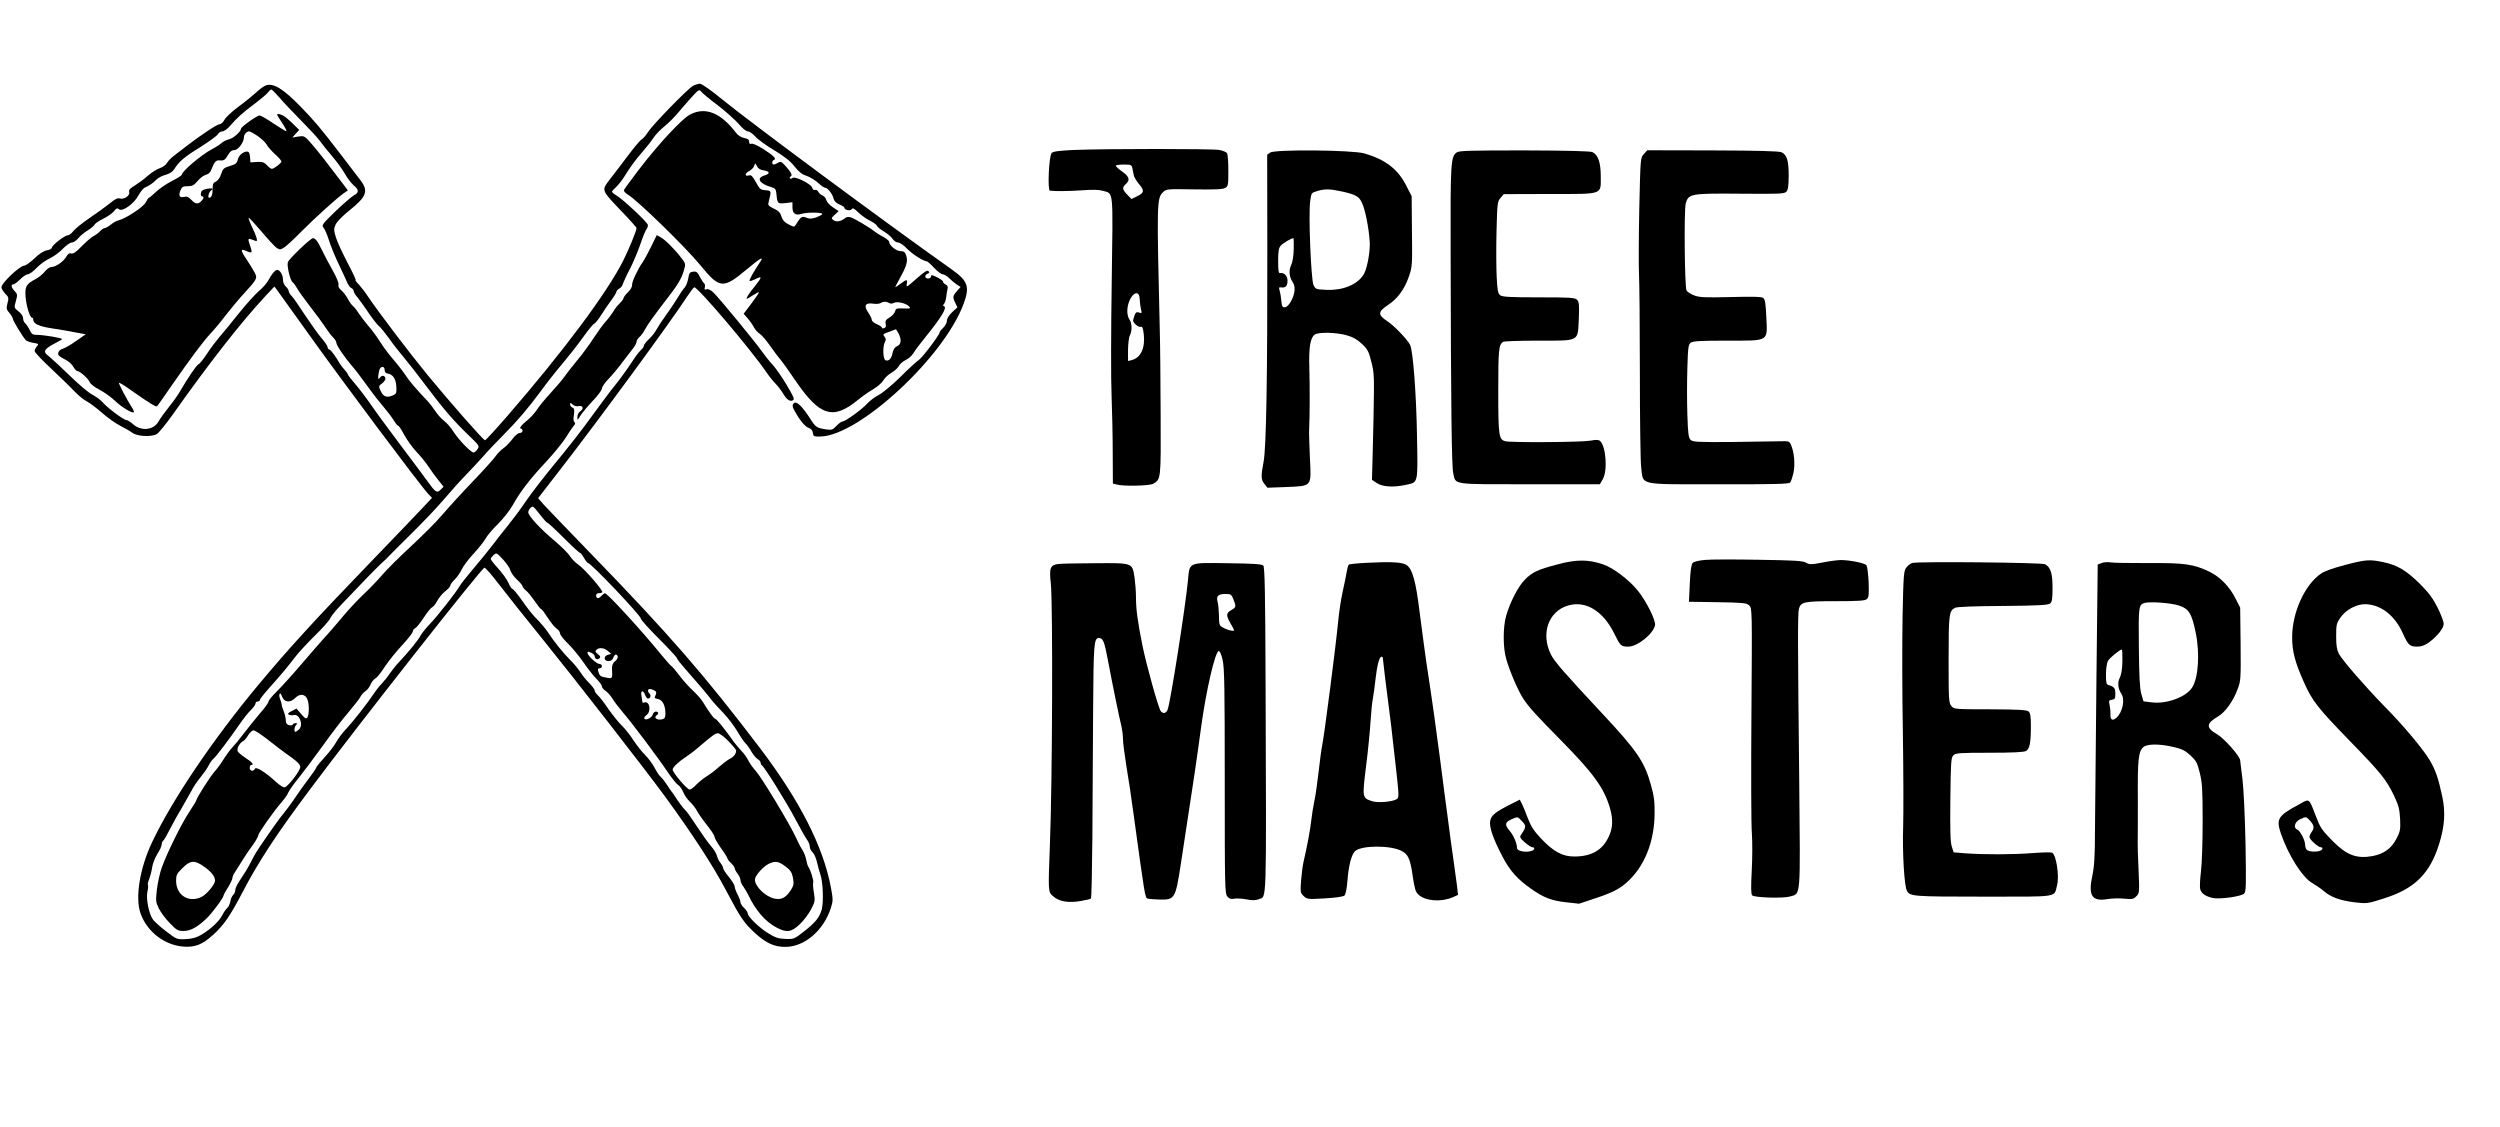 <?xml version="1.0" encoding="UTF-8" standalone="no"?> <svg xmlns="http://www.w3.org/2000/svg" version="1.0" width="1732pt" height="781pt" viewBox="0 0 1732 781" preserveAspectRatio="xMidYMid meet"><g transform="translate(0,781) scale(0.1,-0.1)" fill="#000000" stroke="none"><path d="M1841 7218 c-14 -5 -45 -28 -70 -52 -26 -23 -81 -68 -124 -99 -42 -32 -84 -71 -92 -87 -9 -17 -23 -30 -32 -30 -18 0 -129 -74 -227 -149 -32 -25 -74 -57 -92 -71 -19 -14 -40 -36 -47 -49 -7 -13 -29 -29 -50 -36 -20 -7 -57 -30 -81 -51 -24 -22 -65 -52 -90 -68 -36 -21 -45 -32 -41 -46 8 -25 -36 -54 -65 -45 -15 5 -33 -4 -68 -33 -26 -21 -89 -67 -141 -102 -51 -35 -102 -76 -114 -92 -11 -15 -28 -28 -37 -28 -21 0 -110 -69 -110 -85 0 -7 -16 -16 -35 -19 -23 -5 -54 -24 -87 -57 -29 -27 -60 -49 -69 -49 -31 0 -159 -121 -159 -150 0 -9 12 -29 26 -44 24 -24 26 -29 16 -66 -9 -37 -8 -44 14 -69 13 -16 24 -35 24 -42 1 -13 64 -117 89 -146 6 -6 29 -14 51 -18 38 -6 40 -8 26 -24 -9 -10 -16 -25 -16 -33 0 -9 55 -67 122 -129 67 -63 140 -134 162 -158 23 -24 58 -52 78 -62 20 -10 67 -46 105 -79 37 -33 94 -73 125 -89 31 -16 70 -38 86 -50 34 -24 123 -29 166 -10 13 6 66 71 117 143 252 356 471 636 639 816 l61 65 19 -25 c10 -14 105 -146 211 -294 218 -307 782 -1061 836 -1118 l26 -27 -78 -83 c-43 -46 -191 -200 -329 -343 -413 -428 -587 -619 -798 -872 -312 -375 -595 -793 -734 -1087 -86 -181 -119 -386 -80 -495 46 -127 166 -219 297 -229 81 -6 131 14 206 82 74 67 117 130 204 296 108 208 236 403 465 709 340 455 1186 1530 1210 1538 6 2 53 -52 104 -119 52 -68 180 -229 285 -358 241 -298 731 -928 866 -1113 188 -258 330 -476 416 -640 106 -200 125 -229 208 -305 73 -66 130 -92 205 -92 133 0 265 112 316 269 16 51 16 59 0 145 -53 281 -215 599 -489 961 -389 512 -631 790 -1172 1348 -159 164 -307 318 -329 342 l-38 44 134 173 c279 358 789 1054 900 1226 23 34 44 62 48 62 26 0 392 -431 499 -588 21 -31 51 -68 65 -81 14 -14 37 -44 51 -67 26 -44 48 -59 70 -46 11 5 0 30 -46 107 -33 55 -77 118 -98 140 -21 22 -54 64 -75 94 -49 69 -295 368 -334 405 -20 19 -37 26 -48 22 -13 -5 -15 -2 -11 14 3 11 1 23 -4 26 -5 3 -18 23 -30 45 -17 34 -24 40 -47 37 -23 -3 -28 -9 -34 -47 -4 -24 -15 -52 -24 -62 -10 -11 -22 -28 -28 -38 -20 -34 -70 -110 -109 -164 -21 -28 -47 -68 -57 -87 -10 -19 -34 -51 -54 -69 -20 -19 -36 -40 -36 -47 0 -6 -7 -18 -16 -25 -9 -8 -26 -28 -38 -45 -11 -17 -39 -58 -61 -90 -22 -32 -60 -84 -85 -114 -25 -30 -96 -126 -159 -212 -62 -87 -176 -233 -253 -325 -76 -92 -168 -211 -204 -264 -35 -53 -93 -130 -127 -172 -34 -41 -83 -104 -109 -139 -27 -34 -84 -106 -129 -158 -44 -52 -85 -104 -92 -116 -22 -41 -155 -211 -207 -265 -29 -30 -59 -67 -67 -83 -16 -32 -84 -114 -147 -181 -21 -22 -50 -58 -65 -80 -14 -22 -40 -54 -56 -71 -17 -17 -39 -45 -50 -62 -46 -70 -148 -200 -194 -249 -27 -28 -59 -70 -71 -93 -12 -23 -48 -71 -81 -106 -32 -35 -59 -68 -59 -73 0 -5 -24 -40 -54 -79 -29 -38 -70 -96 -91 -128 -21 -32 -57 -81 -80 -109 -23 -27 -75 -99 -116 -159 -85 -125 -78 -114 -115 -186 -15 -30 -45 -79 -66 -109 -21 -30 -38 -64 -38 -76 0 -13 -6 -28 -14 -34 -8 -7 -17 -27 -20 -45 -4 -19 -13 -40 -22 -47 -9 -7 -24 -29 -34 -49 -22 -43 -80 -97 -145 -136 -35 -20 -63 -28 -109 -30 -60 -3 -62 -2 -134 53 -40 30 -81 68 -92 82 -29 41 -49 144 -39 192 5 22 7 44 4 49 -3 4 1 23 9 41 7 19 17 55 20 80 4 26 20 67 36 93 17 26 30 55 30 66 0 10 5 22 10 25 6 4 28 42 50 86 22 43 58 108 80 143 21 36 50 87 64 113 13 27 42 71 65 98 22 27 48 64 56 81 8 17 22 37 31 45 20 16 111 136 182 239 28 41 65 88 82 103 16 16 30 35 30 43 0 8 7 14 15 14 8 0 15 5 15 10 0 6 27 41 60 78 93 104 133 152 182 217 25 33 87 100 138 150 50 49 99 103 107 120 15 30 48 67 153 175 30 31 80 83 111 116 31 32 72 73 90 90 19 16 43 40 54 52 11 12 83 84 160 160 77 76 176 180 220 232 44 52 112 128 150 167 39 40 95 100 125 134 30 35 91 99 135 143 103 104 173 186 265 311 40 55 108 141 150 190 42 50 105 130 139 178 35 49 69 91 77 94 7 2 28 28 46 56 18 29 49 75 70 103 21 28 38 56 38 62 0 6 9 16 19 22 11 5 23 20 26 32 4 13 26 62 51 109 24 47 56 125 72 172 16 48 35 93 42 101 6 8 10 21 8 29 -4 19 -174 178 -216 202 -18 11 -32 23 -32 27 0 4 14 20 31 35 17 16 48 57 69 93 22 36 66 97 100 135 34 39 73 88 87 110 14 22 48 57 75 79 27 21 72 66 100 100 28 33 71 83 96 110 44 47 46 48 61 30 9 -11 61 -54 117 -96 55 -43 119 -100 143 -128 24 -29 51 -50 62 -50 11 0 34 -16 51 -35 17 -20 76 -63 132 -96 72 -44 113 -76 141 -113 30 -37 52 -55 83 -64 23 -8 58 -29 79 -48 20 -19 42 -34 48 -34 18 0 52 -42 59 -73 5 -20 17 -33 41 -43 19 -8 35 -18 35 -23 0 -17 42 -24 51 -10 6 11 17 5 46 -23 21 -20 57 -46 81 -57 24 -12 45 -28 48 -36 3 -8 25 -25 48 -39 24 -14 51 -37 60 -51 9 -14 26 -25 38 -25 12 0 38 -18 60 -41 36 -38 116 -89 138 -89 5 0 28 -20 51 -45 23 -25 50 -45 60 -45 9 0 30 -12 46 -28 15 -15 39 -35 53 -44 l25 -16 -21 -23 c-34 -38 -35 -46 -18 -83 l17 -35 -37 -34 c-22 -21 -36 -44 -36 -59 0 -13 -11 -35 -25 -48 -14 -13 -25 -27 -25 -32 0 -17 -120 -176 -145 -192 -15 -10 -73 -63 -128 -118 -56 -55 -123 -111 -149 -124 -26 -13 -62 -40 -80 -60 -37 -41 -152 -124 -172 -124 -7 0 -25 -14 -41 -30 -26 -28 -34 -30 -70 -25 -68 11 -74 15 -111 73 -52 82 -94 124 -111 111 -20 -17 -16 -28 27 -98 27 -41 51 -67 70 -74 20 -8 30 -19 32 -37 3 -23 6 -25 53 -24 269 7 858 554 991 920 44 119 30 158 -83 238 -451 319 -1401 1023 -1590 1178 -76 62 -141 108 -153 108 -11 0 -33 -6 -48 -14 -37 -20 -281 -270 -314 -323 -16 -24 -35 -46 -43 -49 -9 -4 -53 -56 -99 -118 -46 -61 -99 -131 -119 -156 -61 -79 -62 -75 67 -211 64 -66 116 -124 116 -129 0 -17 -52 -145 -91 -223 -113 -225 -415 -630 -805 -1080 -80 -92 -149 -167 -154 -167 -11 0 -242 263 -396 450 -125 152 -348 446 -414 545 -18 28 -47 65 -63 83 -17 17 -28 32 -23 32 4 0 -22 55 -58 123 -35 67 -71 146 -80 176 -14 49 -14 57 0 87 9 19 50 61 93 95 121 97 136 135 78 211 -18 24 -80 104 -136 178 -139 181 -180 230 -275 328 -123 127 -193 170 -245 150z m96 -85 c26 -31 93 -102 148 -157 55 -56 114 -119 130 -141 16 -22 54 -70 85 -106 31 -36 71 -91 89 -122 17 -31 45 -67 61 -81 38 -31 38 -51 1 -70 -16 -9 -73 -58 -127 -110 -91 -88 -97 -96 -83 -113 9 -10 26 -49 38 -88 12 -38 43 -115 70 -170 26 -55 53 -113 59 -128 7 -15 19 -30 27 -33 8 -4 15 -12 15 -20 0 -7 12 -28 28 -46 15 -18 49 -66 76 -106 27 -40 58 -80 70 -90 12 -9 43 -48 71 -86 27 -39 74 -99 105 -135 30 -36 98 -122 149 -191 121 -161 195 -247 294 -342 78 -75 80 -78 65 -100 -9 -13 -20 -23 -27 -23 -18 0 -102 86 -138 142 -18 29 -48 64 -67 78 -19 14 -46 45 -61 68 -16 23 -37 51 -47 62 -88 93 -132 144 -161 189 -19 28 -58 78 -87 111 -28 33 -68 86 -88 119 -20 32 -56 81 -80 108 -23 27 -53 66 -66 86 -13 21 -31 44 -40 51 -10 8 -26 31 -36 50 -10 20 -30 46 -45 59 -17 15 -24 29 -20 40 3 11 -13 50 -40 98 -24 43 -59 108 -76 144 -29 61 -44 79 -61 80 -16 0 -169 -146 -174 -167 -7 -28 16 -125 33 -138 7 -5 21 -24 31 -42 9 -17 51 -76 93 -130 42 -54 89 -118 105 -143 16 -25 39 -55 51 -67 13 -12 23 -29 23 -37 0 -18 56 -100 109 -162 20 -22 61 -76 91 -118 30 -43 82 -111 116 -151 33 -39 71 -88 83 -109 12 -20 26 -36 30 -36 5 0 23 -28 41 -62 19 -35 57 -88 85 -118 29 -30 67 -77 85 -105 18 -27 49 -70 68 -93 l35 -44 -21 -21 c-25 -25 -35 -19 -89 57 -20 28 -102 138 -182 244 -80 107 -175 235 -209 285 -35 51 -86 118 -113 149 -27 31 -49 60 -49 64 0 4 -10 18 -21 30 -12 13 -27 32 -33 42 -31 54 -67 102 -76 102 -6 0 -10 6 -10 14 0 8 -19 36 -42 63 -23 26 -74 99 -115 160 -40 62 -82 122 -93 133 -11 11 -20 26 -20 33 0 8 -9 22 -20 32 -12 11 -20 31 -20 51 0 31 -21 64 -40 64 -14 0 -39 -30 -60 -70 -11 -21 -40 -55 -66 -76 -25 -21 -89 -92 -142 -158 -53 -67 -112 -139 -132 -161 -19 -22 -57 -72 -83 -111 -26 -40 -53 -74 -61 -77 -14 -5 -73 -92 -128 -187 -14 -25 -49 -74 -78 -110 -29 -36 -62 -82 -73 -102 -34 -58 -118 -67 -174 -18 -18 17 -40 30 -48 30 -18 0 -132 85 -164 123 -13 15 -45 39 -70 52 -26 13 -94 70 -152 127 -58 56 -123 117 -145 135 -33 26 -37 34 -28 50 6 10 34 29 62 43 29 14 52 28 52 31 0 8 -128 29 -174 29 -30 0 -37 5 -51 35 -9 19 -23 39 -31 46 -8 6 -14 22 -14 34 0 14 -12 33 -32 48 -31 25 -31 25 -18 71 12 44 11 48 -9 70 -24 25 -27 46 -8 46 7 0 28 16 47 35 19 19 43 35 53 35 11 0 38 20 61 44 22 24 64 54 91 66 28 13 68 43 91 67 23 24 50 43 62 43 11 0 31 13 44 29 13 16 42 41 66 55 24 15 45 33 48 41 3 7 30 25 60 40 29 14 63 38 74 52 16 21 23 23 35 13 23 -19 104 39 134 96 14 25 34 50 45 55 31 13 57 31 80 55 12 12 40 27 64 33 27 8 48 21 59 39 33 53 70 85 181 153 61 39 117 79 122 90 6 10 20 19 31 19 11 0 35 17 52 37 51 59 87 91 172 155 44 33 86 69 93 79 7 10 17 19 22 19 4 0 30 -26 57 -57z m728 -1888 c0 -13 8 -21 21 -23 36 -5 57 -38 60 -91 2 -46 0 -50 -26 -61 -41 -17 -63 -9 -82 30 -16 34 -16 35 8 53 13 10 24 25 24 32 0 23 -22 29 -37 10 -15 -22 -17 -9 -7 44 7 36 39 40 39 6z m1076 -1000 c23 -30 45 -55 49 -55 5 0 56 -47 114 -105 58 -58 109 -105 114 -105 5 0 17 -16 28 -35 10 -19 23 -35 27 -35 21 0 367 -365 367 -386 0 -8 56 -70 125 -139 69 -69 125 -130 125 -135 0 -6 26 -39 58 -75 66 -74 158 -182 187 -221 11 -14 46 -52 77 -84 31 -33 75 -90 97 -128 22 -38 47 -74 55 -81 8 -7 27 -32 41 -57 14 -24 34 -48 45 -54 11 -6 20 -17 20 -25 0 -7 4 -15 8 -17 15 -6 174 -261 235 -378 33 -63 69 -126 79 -139 10 -13 18 -34 18 -46 0 -12 9 -30 19 -39 11 -10 25 -41 31 -69 7 -29 18 -71 26 -94 16 -51 20 -185 7 -234 -16 -55 -41 -87 -119 -149 -71 -56 -74 -57 -132 -55 -50 2 -71 9 -121 40 -64 40 -141 115 -141 138 0 7 -11 24 -25 37 -14 13 -25 31 -25 39 0 9 -9 33 -20 54 -11 20 -20 45 -20 55 0 9 -18 39 -40 66 -22 26 -40 54 -40 61 0 7 -8 23 -18 36 -11 13 -22 36 -26 52 -3 15 -22 44 -40 65 -18 20 -62 82 -98 137 -36 55 -72 106 -82 114 -9 8 -34 40 -54 70 -20 31 -39 58 -42 61 -3 3 -16 21 -28 41 -12 19 -31 44 -43 55 -12 10 -32 41 -45 67 -14 26 -43 65 -65 87 -22 21 -58 67 -81 102 -22 35 -59 81 -82 103 -22 22 -63 73 -91 113 -27 40 -60 83 -72 94 -13 12 -23 27 -23 34 0 8 -17 30 -37 51 -21 20 -50 56 -64 79 -15 22 -45 59 -67 80 -46 45 -115 130 -154 191 -15 23 -45 59 -65 80 -42 41 -72 79 -133 166 -23 31 -45 57 -50 57 -5 0 -18 19 -28 43 -10 23 -42 67 -70 98 -29 31 -52 61 -52 66 0 6 9 18 20 28 19 17 21 16 65 -31 25 -27 48 -61 51 -76 4 -15 24 -43 45 -63 22 -20 39 -41 39 -46 0 -6 11 -20 24 -30 13 -10 40 -44 61 -74 20 -30 40 -55 44 -55 5 0 25 -27 46 -60 20 -32 48 -66 61 -75 13 -8 24 -23 24 -33 0 -10 25 -42 56 -72 31 -30 79 -89 107 -130 28 -41 68 -92 89 -113 21 -21 38 -44 38 -52 0 -8 11 -22 25 -31 13 -9 35 -32 47 -53 12 -20 45 -63 73 -96 63 -73 242 -311 313 -417 29 -43 61 -82 71 -87 10 -6 25 -27 34 -48 8 -21 29 -51 47 -68 18 -16 40 -46 50 -65 10 -19 41 -63 69 -98 28 -35 51 -70 51 -79 0 -8 20 -44 45 -79 25 -34 45 -67 45 -72 0 -4 11 -19 25 -32 14 -13 25 -29 25 -35 0 -7 9 -24 20 -38 11 -14 20 -34 20 -45 0 -10 9 -30 19 -43 10 -14 26 -40 35 -59 50 -106 118 -185 194 -225 71 -38 104 -34 161 20 27 25 62 71 79 103 28 54 30 60 21 116 -6 33 -8 65 -5 72 5 12 -20 92 -34 109 -4 5 -11 28 -15 50 -4 22 -16 51 -25 65 -10 14 -31 54 -47 90 -42 92 -239 418 -278 460 -18 19 -40 51 -50 70 -9 19 -30 49 -46 65 -16 17 -39 44 -52 61 -64 91 -123 164 -132 164 -9 1 -37 38 -89 122 -10 16 -41 51 -69 77 -27 25 -68 71 -90 101 -22 30 -46 58 -53 63 -7 4 -41 42 -76 85 -128 158 -370 422 -387 422 -4 0 -16 -9 -26 -20 -19 -21 -35 -18 -35 6 0 8 8 14 18 14 10 0 21 3 25 6 9 10 -120 159 -164 190 -22 15 -48 42 -60 60 -11 19 -60 68 -109 109 -100 84 -180 172 -180 195 0 17 19 40 32 40 4 0 26 -25 49 -55z m470 -945 l24 -20 -22 -6 c-33 -9 -31 -44 2 -44 18 0 28 7 35 26 6 14 14 22 20 19 16 -10 12 -29 -11 -48 -14 -12 -20 -29 -19 -50 4 -69 3 -70 -37 -62 -43 7 -48 11 -58 43 -5 16 -2 22 9 22 9 0 16 7 16 15 0 8 -8 15 -17 15 -20 0 -83 58 -83 77 0 10 5 10 25 1 14 -6 25 -17 25 -24 0 -19 20 -28 33 -15 9 9 7 16 -11 29 -18 14 -20 20 -10 30 18 18 53 15 79 -8z m332 -280 c5 -4 4 -17 -2 -28 -9 -17 -7 -20 18 -25 32 -7 51 -45 51 -102 0 -25 -5 -34 -21 -38 -36 -10 -65 12 -39 28 15 10 12 25 -6 25 -9 0 -18 -8 -21 -19 -6 -23 -49 -45 -59 -30 -3 6 3 17 15 25 35 25 22 101 -15 87 -8 -3 -14 -1 -14 5 0 5 -3 24 -6 41 -8 38 12 43 26 6 5 -14 14 -25 19 -25 16 0 24 21 12 33 -20 20 -13 39 12 32 12 -4 26 -11 30 -15z m504 -345 c29 -30 53 -59 53 -64 0 -23 -15 -43 -42 -57 -17 -9 -49 -33 -72 -53 -22 -21 -61 -51 -85 -66 -25 -15 -59 -43 -77 -61 -17 -19 -38 -34 -47 -34 -17 0 -117 118 -117 138 0 16 42 56 95 90 22 15 61 44 87 67 97 83 113 94 132 95 11 0 44 -25 73 -55z m395 -868 c36 -27 44 -41 52 -80 7 -43 5 -52 -18 -88 -32 -48 -63 -64 -108 -55 -63 12 -138 84 -138 132 0 26 55 89 95 109 45 22 69 19 117 -18z"></path><path d="M1920 7015 c0 -3 16 -29 35 -57 19 -29 32 -54 30 -57 -3 -2 -42 21 -88 52 -45 31 -90 57 -99 57 -17 0 -128 -79 -128 -91 0 -20 -54 -68 -83 -74 -17 -4 -41 -15 -52 -26 -11 -10 -42 -30 -69 -44 -73 -39 -206 -152 -206 -175 0 -5 -31 -25 -69 -44 -37 -19 -87 -53 -110 -75 -24 -23 -46 -41 -49 -41 -4 0 -13 -14 -21 -30 -13 -31 -138 -114 -191 -127 -14 -3 -38 -17 -53 -30 -16 -12 -34 -23 -41 -23 -7 0 -21 -9 -32 -21 -10 -12 -31 -27 -47 -35 -15 -8 -51 -40 -81 -70 -39 -41 -59 -54 -73 -50 -13 4 -23 -3 -35 -24 -19 -33 -73 -70 -103 -70 -11 0 -32 -15 -46 -33 -14 -18 -44 -41 -65 -52 -62 -32 -72 -50 -67 -120 5 -64 30 -145 44 -145 5 0 9 -6 9 -13 0 -30 39 -48 131 -62 52 -8 125 -20 163 -28 l70 -13 -68 -47 c-36 -26 -77 -49 -91 -53 -24 -6 -39 -29 -29 -45 3 -5 23 -19 46 -30 22 -11 47 -33 56 -50 9 -16 21 -29 26 -29 18 0 77 -52 86 -75 5 -14 34 -37 71 -56 34 -18 81 -52 106 -76 44 -43 120 -89 130 -79 3 3 -3 18 -13 33 -34 53 -94 166 -90 171 3 2 36 -17 73 -44 142 -100 185 -126 192 -118 4 5 50 70 101 144 129 186 219 307 269 360 24 25 71 81 104 125 34 44 90 111 125 149 94 103 97 108 76 148 -9 18 -35 59 -56 91 -43 63 -43 77 -3 59 41 -19 45 -15 30 29 -20 56 -19 60 11 49 14 -6 27 -10 30 -10 10 0 2 30 -26 89 -17 35 -29 68 -28 72 2 4 41 -38 87 -92 46 -55 94 -107 107 -116 22 -14 26 -14 52 2 15 9 70 60 123 114 98 98 246 232 293 264 l26 18 -20 27 c-11 15 -36 47 -55 72 -19 25 -61 79 -92 120 -32 41 -75 94 -96 117 -37 41 -42 43 -81 37 l-41 -7 24 27 24 26 -44 43 c-24 24 -54 49 -66 55 -23 13 -43 16 -43 7z m-134 -148 c27 -19 54 -45 61 -58 7 -14 33 -44 58 -67 25 -22 45 -45 45 -51 0 -11 -53 -51 -67 -51 -5 0 -20 11 -33 25 -20 21 -32 25 -70 23 l-45 -3 -3 38 c-2 27 -8 37 -20 37 -28 0 -59 -27 -65 -57 -5 -23 -14 -31 -54 -43 -43 -13 -49 -19 -61 -56 -8 -25 -22 -45 -36 -52 -19 -8 -23 -18 -23 -50 0 -42 -8 -62 -24 -62 -13 0 -1 42 15 52 19 12 2 17 -34 9 -26 -5 -36 -13 -38 -29 -2 -12 1 -22 7 -22 16 0 13 -16 -5 -34 -22 -23 -41 -20 -69 10 -19 20 -30 25 -49 20 -32 -8 -41 8 -26 45 11 25 18 29 50 29 32 0 44 6 68 35 16 20 42 39 58 44 21 5 32 17 43 47 16 42 28 55 51 53 31 -3 39 2 59 36 14 25 27 35 45 35 25 0 66 54 66 89 0 20 19 41 36 41 6 0 34 -15 60 -33z"></path><path d="M4780 7016 c-56 -29 -220 -206 -353 -380 -54 -71 -101 -135 -104 -142 -3 -8 9 -22 28 -33 70 -43 396 -361 500 -487 136 -166 157 -168 324 -29 92 77 118 92 93 53 -49 -74 -80 -130 -75 -134 3 -3 19 2 36 10 51 27 53 18 7 -39 -47 -57 -71 -95 -61 -95 3 0 22 11 42 25 20 13 39 23 41 20 2 -2 -21 -36 -51 -76 l-55 -73 29 -33 c16 -18 35 -46 43 -62 8 -15 26 -35 40 -44 14 -9 46 -47 72 -84 26 -38 57 -78 68 -91 12 -13 62 -82 111 -155 165 -240 257 -268 427 -129 29 24 77 58 107 75 30 18 62 46 71 62 9 17 34 40 55 52 21 12 45 33 52 47 7 14 29 33 48 42 19 9 43 30 53 47 10 18 48 68 83 111 110 136 153 206 129 214 -8 3 -8 8 1 18 6 8 13 30 15 50 2 20 6 44 9 54 4 13 -1 22 -15 30 -11 6 -19 14 -16 18 2 4 -16 17 -40 30 -36 18 -44 19 -44 7 0 -8 -9 -15 -20 -15 -24 0 -27 25 -3 34 12 5 13 10 5 18 -8 8 -30 -6 -83 -53 -66 -59 -72 -62 -67 -36 6 33 1 34 -42 2 -19 -14 -35 -25 -37 -25 -2 0 12 29 32 64 47 84 56 119 43 156 -8 24 -16 30 -39 30 -30 0 -79 40 -79 65 0 6 -19 22 -42 35 -24 12 -52 30 -63 39 -30 25 -137 88 -163 96 -15 4 -29 2 -40 -8 -25 -21 -59 -27 -78 -12 -16 12 -16 14 9 37 l27 25 -40 27 c-22 14 -42 37 -46 51 -3 13 -15 27 -25 30 -10 4 -24 15 -29 25 -6 11 -16 17 -24 14 -8 -3 -16 3 -19 15 -6 26 -121 83 -136 68 -6 -6 -14 -7 -18 -2 -5 4 -2 10 4 12 16 6 4 30 -37 75 -26 29 -33 31 -50 20 -11 -6 -24 -12 -30 -12 -14 0 -13 27 2 32 20 7 -1 28 -72 74 -41 26 -75 42 -84 38 -11 -4 -16 0 -16 14 0 15 -9 21 -35 26 -21 4 -42 18 -57 37 -105 139 -213 181 -318 125z m509 -386 c45 -7 49 -23 9 -35 -61 -18 -39 -57 47 -82 24 -7 31 -15 33 -38 7 -76 8 -78 63 -72 l49 6 0 -33 c0 -45 20 -61 62 -48 40 13 149 11 145 -1 -1 -5 -21 -15 -42 -23 -32 -11 -46 -11 -69 -2 -30 12 -39 7 -72 -48 -12 -18 -13 -18 -50 1 -28 14 -42 30 -50 55 -8 27 -21 40 -53 55 -37 18 -42 23 -36 45 20 80 20 78 -21 82 -36 3 -41 8 -67 56 -23 41 -33 52 -47 47 -31 -10 -32 13 -1 29 16 9 33 25 36 37 7 21 7 21 19 -2 8 -16 23 -26 45 -29z m870 -919 c9 -6 22 -6 34 1 24 12 88 -4 107 -27 10 -13 5 -14 -41 -12 -47 2 -53 0 -58 -21 -3 -12 -21 -31 -39 -42 -26 -16 -31 -24 -26 -44 4 -16 1 -25 -10 -29 -9 -4 -16 -2 -16 3 0 5 -16 16 -35 24 -19 8 -35 21 -35 29 0 8 -11 31 -25 52 -33 47 -20 70 35 61 19 -3 42 -1 50 4 19 12 41 12 59 1z m66 -211 c22 -43 19 -75 -9 -88 -17 -7 -27 -22 -32 -46 -7 -40 -27 -61 -49 -52 -18 7 -21 96 -4 127 8 15 7 24 -2 35 -15 18 -13 20 36 37 22 8 41 15 42 16 1 0 9 -12 18 -29z"></path><path d="M7438 6771 c-104 -5 -141 -10 -152 -21 -19 -19 -30 -259 -12 -261 42 -5 146 -3 230 3 67 5 112 4 137 -4 75 -22 70 23 61 -634 -5 -324 -6 -677 -1 -784 4 -107 8 -288 8 -402 l1 -208 28 -7 c44 -13 224 -9 250 5 55 31 55 27 53 475 -1 226 -3 491 -6 587 -21 882 -21 915 21 957 24 24 25 24 217 21 143 -2 198 0 215 10 21 12 22 19 22 120 0 59 -4 113 -9 121 -5 7 -28 17 -52 22 -47 9 -786 9 -1011 0z m407 -126 c3 -14 7 -36 10 -50 3 -13 19 -40 35 -59 40 -45 38 -62 -11 -85 l-40 -20 -30 31 c-34 36 -36 49 -9 73 31 28 24 51 -25 86 -25 18 -45 36 -45 41 0 4 25 8 55 8 50 0 55 -2 60 -25z m51 -910 c1 -22 5 -53 9 -69 7 -26 6 -28 -14 -21 -17 5 -23 1 -31 -20 -5 -14 -10 -31 -10 -36 0 -17 39 -49 53 -43 11 4 16 -9 21 -51 11 -96 -21 -164 -84 -180 l-25 -6 0 78 c1 43 6 88 13 100 16 30 15 85 -3 109 -8 10 -15 36 -15 56 -1 100 83 180 86 83z"></path><path d="M8800 6753 l-21 -15 1 -646 c1 -884 -7 -1386 -26 -1482 -19 -100 -18 -122 6 -153 l21 -26 132 5 c179 8 172 -1 162 204 -4 85 -7 178 -5 205 4 73 5 271 1 420 -4 136 6 202 36 226 23 20 154 17 227 -5 41 -12 72 -30 102 -59 39 -37 47 -52 65 -125 20 -78 20 -101 15 -375 -4 -161 -7 -326 -9 -367 l-2 -74 34 -23 c39 -26 114 -31 201 -12 87 19 83 2 77 343 -5 292 -28 590 -48 627 -20 39 -112 134 -157 163 -68 45 -67 66 4 113 68 45 114 108 146 200 22 65 23 79 20 311 l-2 243 -36 70 c-58 116 -144 183 -291 226 -82 24 -620 29 -653 6z m508 -272 c94 -22 113 -35 135 -94 23 -61 47 -204 47 -273 -1 -73 -22 -175 -44 -208 -45 -69 -143 -109 -256 -104 -72 3 -75 4 -90 33 -17 36 -36 491 -23 582 8 56 9 58 48 69 56 17 88 16 183 -5z m-345 -397 c-1 -46 -8 -90 -18 -111 -18 -37 -13 -83 11 -118 20 -29 17 -75 -8 -125 -15 -29 -31 -46 -44 -48 -19 -3 -23 3 -27 45 -2 26 -8 59 -12 71 -6 20 -5 23 11 21 30 -5 44 10 44 46 0 35 -24 58 -52 53 -10 -2 -13 18 -13 83 0 70 4 91 18 107 16 18 72 51 87 52 3 0 4 -34 3 -76z"></path><path d="M10092 6754 c-41 -29 -44 -69 -42 -703 2 -1053 7 -1475 18 -1519 18 -82 -17 -77 529 -77 l487 0 20 35 c35 60 22 232 -20 266 -10 8 -30 8 -66 1 -60 -11 -550 -14 -589 -4 -45 12 -49 37 -49 348 0 286 3 321 34 341 6 4 115 8 242 8 292 0 274 -9 282 151 4 99 2 117 -12 132 -16 15 -45 17 -265 17 -197 0 -251 3 -267 14 -16 12 -20 31 -25 128 -3 62 -4 205 -1 317 5 193 6 205 28 230 l22 26 316 1 c380 0 356 -8 356 123 0 95 -18 147 -57 167 -15 7 -171 11 -471 12 -380 0 -453 -2 -470 -14z"></path><path d="M11389 6743 c-24 -25 -24 -26 -32 -376 -4 -194 -5 -399 -2 -457 3 -58 6 -365 6 -684 0 -318 4 -612 9 -654 17 -127 -31 -117 536 -117 388 -1 487 2 496 12 6 7 16 37 23 67 13 57 5 148 -18 196 -11 23 -17 25 -67 23 -30 -1 -180 -3 -333 -5 -251 -2 -279 0 -295 15 -14 15 -18 44 -22 175 -3 86 -3 230 0 320 4 147 7 165 24 178 16 11 67 14 251 14 296 0 280 -9 272 164 -4 95 -9 123 -22 132 -11 9 -72 10 -225 6 -181 -4 -215 -3 -254 12 -24 9 -48 25 -52 34 -13 31 -18 561 -5 604 20 66 35 69 381 66 263 -2 301 -1 315 13 13 12 16 38 17 111 0 104 -12 145 -49 163 -15 8 -167 12 -477 13 l-454 1 -23 -26z"></path><path d="M4511 6101 c-22 -44 -48 -93 -59 -108 -35 -50 -76 -138 -73 -158 1 -12 -11 -33 -29 -50 -16 -16 -30 -34 -30 -40 0 -6 -12 -22 -26 -36 -14 -13 -35 -39 -46 -59 -12 -19 -36 -51 -54 -70 -17 -19 -53 -69 -80 -110 -26 -41 -77 -111 -114 -155 -36 -44 -77 -96 -90 -115 -13 -19 -55 -69 -93 -110 -38 -41 -82 -94 -97 -118 -15 -23 -45 -56 -66 -73 -42 -33 -61 -59 -44 -59 5 0 10 -7 10 -15 0 -8 -9 -15 -20 -15 -11 0 -33 -18 -52 -44 -18 -24 -46 -52 -61 -62 -16 -11 -40 -35 -53 -54 -13 -19 -84 -98 -158 -175 -74 -77 -167 -179 -208 -227 -40 -48 -139 -147 -220 -222 -80 -74 -170 -163 -199 -198 -30 -35 -89 -97 -133 -138 -43 -41 -108 -111 -144 -155 -37 -44 -93 -110 -127 -146 -33 -37 -107 -122 -165 -190 -58 -68 -131 -148 -162 -179 -32 -31 -58 -63 -58 -71 0 -8 -26 -44 -58 -80 -31 -37 -82 -100 -112 -139 -30 -40 -67 -85 -81 -99 -15 -15 -41 -51 -60 -81 -18 -30 -46 -68 -62 -85 -27 -29 -127 -185 -127 -200 0 -4 -22 -39 -48 -79 -53 -79 -155 -285 -191 -386 -13 -36 -28 -104 -34 -151 -9 -82 -8 -89 14 -134 13 -26 47 -72 76 -101 46 -48 56 -54 94 -54 48 0 94 25 157 84 41 38 122 148 122 165 0 4 14 28 30 54 16 26 30 55 30 63 0 9 8 28 18 42 25 39 40 63 60 95 9 16 36 55 60 88 23 32 42 65 42 73 0 15 106 166 164 232 19 22 39 51 44 65 6 13 35 55 66 93 31 38 107 139 169 225 61 86 142 191 180 235 37 44 75 92 83 107 8 16 24 33 35 40 11 6 27 26 35 44 8 19 23 39 35 45 11 6 41 43 65 81 25 38 79 105 120 149 41 44 74 87 74 95 0 9 7 18 15 22 9 3 36 36 60 73 24 37 51 70 59 73 8 3 24 23 35 44 11 21 36 51 55 66 20 15 36 34 36 41 0 7 14 25 31 42 16 16 38 47 48 69 10 22 47 72 83 110 36 39 73 86 83 105 10 19 48 64 85 100 38 38 82 94 104 133 50 91 119 180 235 304 53 57 112 131 132 163 20 33 44 68 53 79 12 13 14 21 6 26 -7 4 -9 22 -4 51 5 35 3 45 -10 50 -9 3 -16 13 -16 22 0 13 2 13 18 -1 10 -9 27 -14 39 -11 30 8 41 -16 15 -34 -13 -9 -22 -25 -22 -41 0 -25 1 -25 21 9 12 19 50 65 85 102 35 36 64 75 64 86 0 10 21 42 48 69 26 27 70 80 97 117 28 36 60 79 73 95 12 16 22 35 22 43 0 8 9 23 21 34 12 10 28 32 36 49 16 31 69 106 154 215 75 97 100 139 116 193 14 48 14 49 -13 85 -42 57 -116 132 -147 148 l-27 15 -39 -80z m-2538 -3143 c22 -14 48 -8 74 18 31 31 69 26 83 -12 13 -33 12 -105 0 -124 -9 -12 -16 -9 -43 23 l-33 38 -33 -17 c-24 -12 -30 -19 -20 -25 8 -4 23 -6 35 -3 39 10 68 -70 35 -100 -10 -9 -21 -16 -24 -16 -12 0 -8 35 5 48 9 9 8 12 -4 12 -9 0 -18 -4 -20 -10 -1 -5 -13 -7 -25 -4 -17 5 -23 14 -23 34 0 15 -7 44 -15 64 -8 19 -14 39 -13 43 0 5 -4 21 -10 36 -7 16 -9 34 -5 40 4 6 10 1 15 -14 5 -13 14 -27 21 -31z m-113 -276 c47 -37 115 -89 153 -115 50 -36 67 -54 67 -71 0 -25 -80 -130 -106 -140 -9 -4 -33 11 -62 37 -72 67 -139 108 -146 91 -8 -21 -36 -17 -36 6 0 11 5 20 10 20 23 0 7 20 -39 49 -27 18 -52 39 -55 48 -7 18 18 61 39 69 8 3 23 21 34 40 11 19 28 34 38 34 10 0 56 -31 103 -68z m-445 -877 c49 -34 74 -67 75 -96 0 -25 -58 -96 -94 -113 -90 -43 -176 12 -176 113 0 38 5 49 44 87 55 55 84 57 151 9z"></path><path d="M11813 3931 c-44 -4 -78 -12 -86 -21 -10 -11 -16 -53 -20 -142 l-6 -127 199 -3 c176 -3 200 -5 218 -22 21 -18 21 -23 16 -750 -3 -402 -2 -776 3 -831 4 -55 4 -171 -1 -258 -6 -115 -5 -162 3 -170 16 -16 215 -22 262 -8 76 23 72 -28 64 809 -10 939 -11 1150 -2 1184 13 48 35 53 253 53 155 0 205 3 217 14 14 11 16 29 13 118 -3 57 -9 110 -16 118 -12 14 -114 35 -176 35 -21 0 -79 -7 -127 -17 -80 -15 -91 -15 -115 -1 -22 13 -81 16 -327 20 -165 3 -332 3 -372 -1z"></path><path d="M10791 3900 c-140 -37 -175 -54 -226 -105 -45 -44 -104 -158 -130 -250 -23 -79 -23 -221 0 -300 24 -85 83 -222 118 -275 41 -62 84 -109 272 -300 217 -221 288 -320 329 -459 22 -76 20 -137 -8 -196 -43 -94 -118 -138 -236 -139 -84 -1 -147 33 -234 125 -49 52 -69 83 -91 140 -15 41 -34 86 -42 102 l-14 27 -61 -31 c-108 -54 -137 -78 -144 -116 -8 -42 20 -123 85 -247 50 -97 104 -158 199 -224 87 -61 140 -82 242 -93 l90 -10 120 40 c135 45 187 76 255 153 93 106 146 258 148 427 1 88 -3 123 -26 205 -44 159 -98 238 -338 494 -264 283 -329 358 -354 407 -72 145 -18 300 119 340 123 36 244 -39 321 -197 40 -82 46 -88 96 -88 62 0 170 85 185 147 8 31 -59 167 -120 242 -61 75 -169 157 -240 181 -104 35 -184 35 -315 0z m-246 -1780 c30 -31 29 -40 -7 -93 -11 -16 -8 -23 26 -53 22 -19 45 -34 53 -34 18 0 16 -17 -3 -24 -38 -15 -104 -3 -104 18 0 33 -25 91 -52 121 -35 41 -32 59 14 79 44 19 41 20 73 -14z"></path><path d="M16247 3896 c-87 -23 -142 -42 -170 -62 -111 -78 -197 -269 -197 -438 0 -98 19 -172 80 -309 61 -136 92 -176 325 -416 212 -218 248 -263 302 -376 31 -66 37 -91 41 -159 3 -73 1 -86 -25 -136 -35 -68 -87 -106 -167 -121 -110 -20 -180 7 -278 107 -75 77 -83 88 -118 181 -45 116 -38 112 -116 68 -143 -77 -156 -99 -122 -200 52 -150 148 -303 216 -342 26 -15 62 -40 81 -56 50 -43 111 -65 211 -78 89 -10 91 -10 204 26 214 67 321 172 385 380 38 122 44 220 21 327 -28 130 -47 184 -88 253 -48 79 -178 235 -311 370 -135 138 -292 319 -317 365 -14 27 -19 56 -19 122 0 80 2 90 30 130 39 55 112 94 176 92 105 -4 200 -78 255 -200 37 -83 49 -94 99 -94 30 0 53 8 81 28 59 43 104 99 104 130 0 15 -19 65 -42 112 -33 65 -61 103 -123 165 -93 92 -156 130 -252 150 -95 20 -121 19 -266 -19z m-242 -1773 c28 -32 30 -50 10 -77 -8 -11 -15 -27 -15 -35 0 -17 61 -71 79 -71 17 0 13 -17 -5 -24 -26 -10 -79 -7 -92 6 -7 7 -12 23 -12 35 0 31 -35 99 -55 106 -28 11 -18 52 18 70 43 21 44 21 72 -10z"></path><path d="M9473 3911 c-67 -3 -125 -9 -129 -13 -4 -4 -10 -27 -14 -50 -4 -24 -17 -88 -29 -142 -12 -55 -25 -145 -30 -200 -15 -160 -96 -789 -111 -861 -5 -22 -16 -105 -25 -184 -9 -80 -22 -172 -30 -205 -7 -34 -16 -90 -20 -126 -6 -60 -32 -199 -55 -295 -5 -22 -12 -78 -16 -125 -6 -81 -5 -86 18 -108 24 -22 29 -23 147 -16 80 5 127 12 136 20 8 8 16 50 20 101 8 107 28 184 54 207 45 40 244 41 321 1 46 -24 60 -55 77 -172 13 -89 20 -112 39 -130 49 -46 156 -54 237 -20 l38 17 -6 57 c-4 32 -16 121 -27 198 -11 77 -24 169 -28 205 -5 36 -18 137 -30 225 -11 88 -27 210 -35 270 -27 208 -48 361 -95 669 -11 77 -31 228 -45 337 -26 213 -50 299 -91 325 -29 19 -105 24 -271 15z m107 -658 c0 -12 27 -231 45 -368 9 -66 20 -160 25 -210 6 -49 15 -128 20 -175 23 -209 24 -217 4 -228 -33 -18 -130 -25 -167 -13 -70 23 -70 23 -43 242 14 107 27 246 31 309 4 63 11 138 17 165 5 28 13 87 18 133 10 91 26 152 41 152 5 0 9 -3 9 -7z"></path><path d="M13250 3910 c-13 -3 -32 -17 -43 -32 -18 -25 -20 -49 -26 -340 -3 -172 -3 -531 2 -798 4 -267 5 -564 2 -660 -6 -177 8 -408 26 -441 21 -39 37 -41 527 -41 535 0 491 -7 513 77 18 65 -6 217 -35 228 -8 3 -68 2 -133 -3 -133 -11 -336 -11 -463 -2 l-85 7 -13 40 c-10 30 -12 111 -10 327 3 260 5 289 21 305 16 16 40 18 250 18 163 0 238 4 253 12 26 15 34 56 34 174 0 68 -4 89 -16 100 -13 11 -72 14 -267 15 -248 0 -250 1 -268 23 -18 21 -19 46 -19 322 0 311 3 337 44 358 13 7 133 12 332 13 246 2 314 6 327 17 14 11 17 32 17 108 0 101 -13 143 -52 164 -22 12 -869 20 -918 9z"></path><path d="M14559 3909 l-26 -10 -9 -807 c-4 -444 -9 -910 -10 -1037 0 -177 -5 -249 -18 -310 -30 -140 -4 -182 104 -164 30 5 83 7 116 3 55 -5 64 -4 84 16 22 22 23 26 16 184 -4 88 -7 175 -6 191 1 17 1 150 1 298 -2 277 4 330 38 361 26 23 111 24 208 1 59 -13 81 -24 118 -58 40 -37 48 -51 65 -121 17 -69 20 -113 20 -335 0 -141 -5 -299 -12 -351 -6 -52 -9 -106 -5 -120 7 -29 37 -50 86 -61 48 -11 198 10 218 30 14 13 15 53 10 346 -4 194 -13 377 -21 445 -8 63 -15 122 -16 131 0 29 -110 153 -160 182 -78 45 -77 75 6 123 50 29 105 105 136 189 22 57 23 71 21 312 l-3 253 -31 61 c-42 85 -109 153 -184 189 -109 52 -171 61 -423 59 -125 0 -243 1 -262 5 -19 3 -47 1 -61 -5z m540 -295 c66 -23 85 -54 112 -183 31 -146 20 -318 -25 -386 -43 -65 -177 -114 -278 -101 l-58 7 -15 52 c-11 39 -15 119 -17 323 -3 288 -2 297 45 308 44 9 183 -2 236 -20z m-395 -386 c-1 -54 -8 -93 -18 -113 -17 -32 -13 -76 10 -110 28 -40 10 -129 -34 -168 -27 -24 -43 -14 -41 26 1 18 -2 46 -6 64 -6 28 -5 32 16 35 21 3 24 9 24 42 0 38 -7 48 -47 60 -15 4 -18 17 -18 73 0 37 6 79 13 93 10 20 81 79 97 80 3 0 5 -37 4 -82z"></path><path d="M7334 3903 c-58 -7 -66 -27 -54 -134 15 -144 11 -1368 -6 -1804 -13 -343 -13 -333 23 -365 40 -36 106 -47 191 -32 35 6 67 13 70 17 4 4 8 196 10 428 1 232 4 627 5 877 3 460 6 500 40 500 29 -1 38 -23 62 -151 29 -155 80 -406 95 -464 5 -22 10 -60 10 -85 0 -25 11 -110 24 -190 14 -80 36 -230 50 -335 77 -562 79 -575 96 -580 9 -3 47 -6 83 -7 105 -3 111 6 147 242 11 74 32 207 45 295 33 211 69 453 95 648 35 261 99 537 124 537 7 0 19 -28 26 -62 13 -52 15 -197 15 -840 0 -739 1 -778 18 -799 14 -16 26 -20 48 -15 16 3 54 1 85 -5 41 -8 64 -7 84 1 57 23 53 -80 48 1457 -2 674 -6 845 -16 855 -10 10 -71 14 -245 16 -278 4 -265 10 -277 -120 -16 -173 -122 -851 -141 -895 -10 -25 -31 -30 -47 -10 -16 19 -97 310 -126 449 -34 169 -46 254 -46 340 0 40 -5 102 -10 138 -16 102 -11 100 -274 98 -121 0 -235 -3 -252 -5z m1211 -245 c20 -51 20 -54 -15 -75 -36 -21 -37 -35 -5 -92 14 -23 25 -45 25 -47 0 -9 -38 -2 -69 14 -34 17 -35 18 -36 87 -1 39 -5 82 -10 98 -10 37 5 52 54 52 38 0 42 -2 56 -37z"></path></g></svg> 